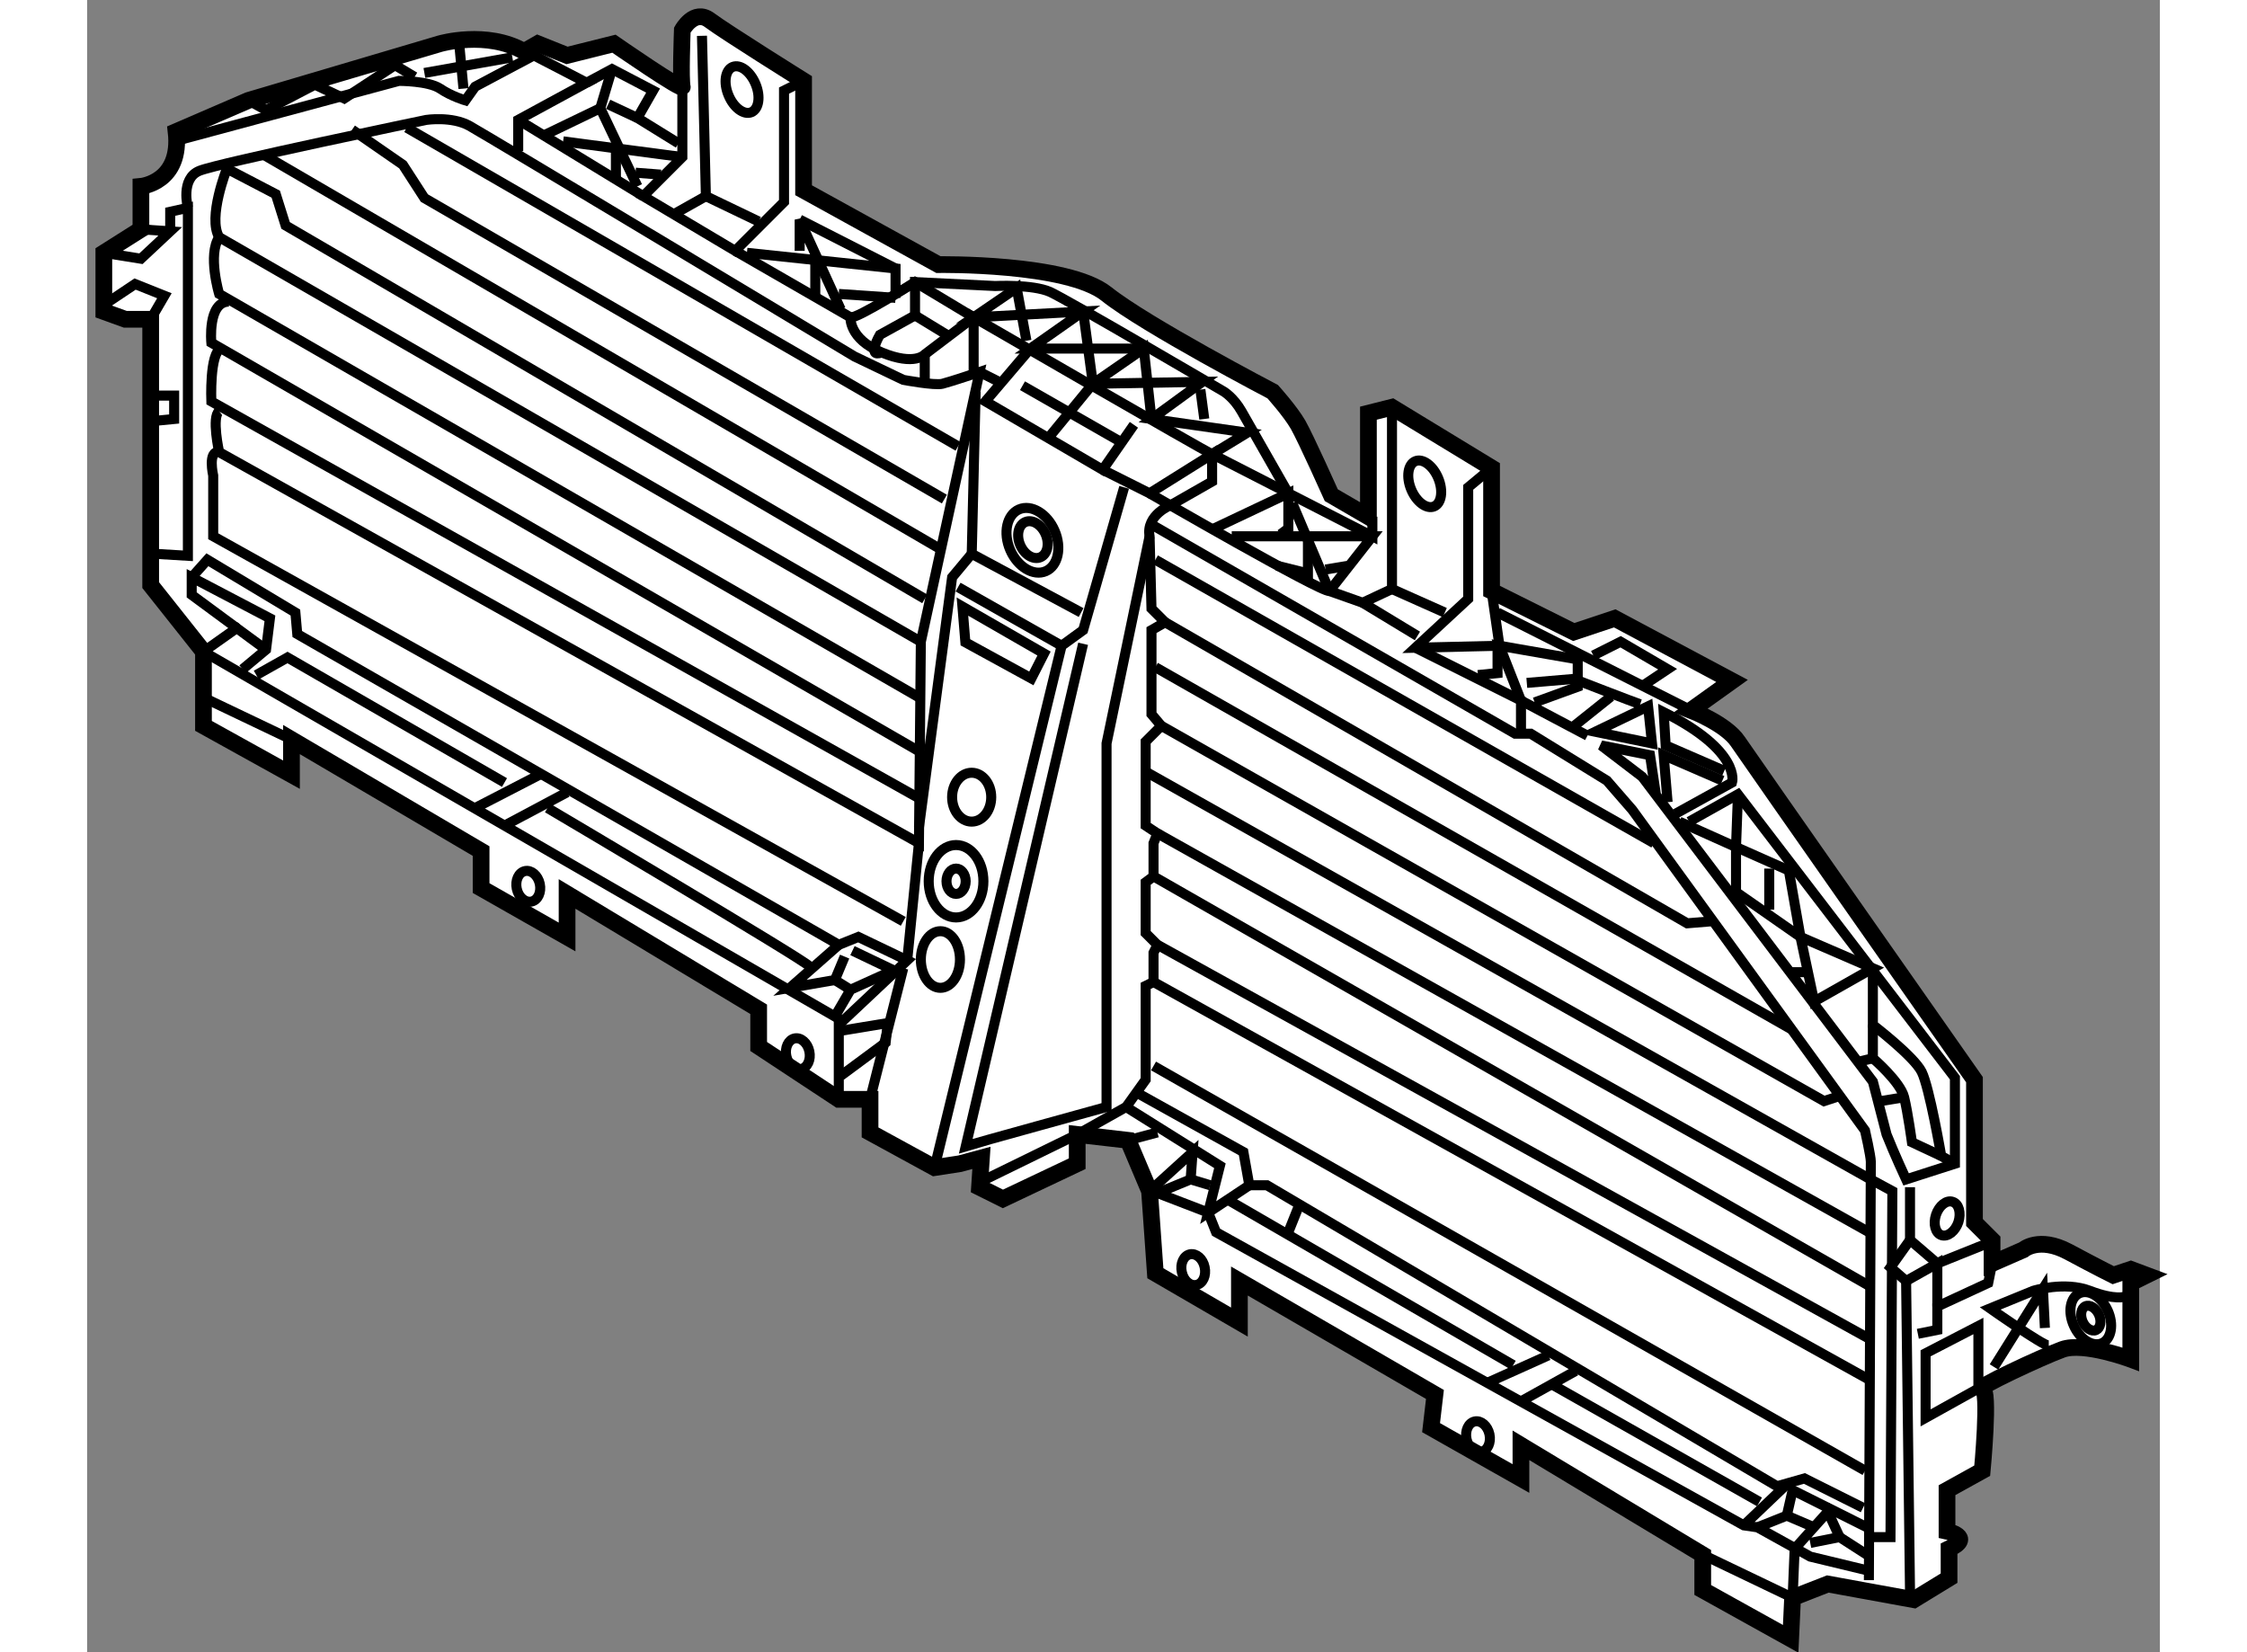 <?xml version="1.0" encoding="utf-8"?>
<!-- Generator: Adobe Illustrator 15.1.0, SVG Export Plug-In . SVG Version: 6.00 Build 0)  -->
<!DOCTYPE svg PUBLIC "-//W3C//DTD SVG 1.1//EN" "http://www.w3.org/Graphics/SVG/1.1/DTD/svg11.dtd">
<svg version="1.1" xmlns="http://www.w3.org/2000/svg" xmlns:xlink="http://www.w3.org/1999/xlink" x="0px" y="0px" width="244.8px"
	 height="180px" viewBox="43.244 105.854 61.992 49.414" enable-background="new 0 0 244.8 180" xml:space="preserve">
	
<rect x="43.244" y="105.854" width="61.992" height="49.414" fill="#808080" stroke="none"/>
	
<g><path fill="#FFFFFF" stroke="#000000" stroke-width="0.5" d="M49.356,127.972v1.051l-2.632-1.46v-2.22l-1.579-1.99v-7.95h-0.76
			l-0.641-0.232v-1.755l1.109-0.702v-1.286c0,0,1.227-0.115,1.052-1.637l2.163-0.934l5.73-1.696c0,0,1.401-0.409,2.514,0.234
			l0.409-0.234l0.876,0.351l1.404-0.351c0,0,2.104,1.46,2.044,1.285c-0.058-0.176,0-1.694,0-1.694s0.352-0.645,0.821-0.292
			c0.466,0.349,2.806,1.811,2.806,1.811v3.273l4.032,2.224c0,0,3.859-0.059,5.028,0.878c1.17,0.935,4.97,2.922,4.97,2.922
			s0.527,0.584,0.761,0.992c0.232,0.408,0.992,2.104,0.992,2.104l1.11,0.645v-3.098l0.704-0.177l2.979,1.813v3.683l2.458,1.226
			l1.226-0.408l3.508,1.871l-1.228,0.879c0,0,1.053,0.408,1.403,0.935c0.354,0.525,7.076,10.112,7.076,10.112v4.271l0.526,0.525
			v0.701l0.935-0.409c0,0,0.467-0.408,1.344,0.058c0.875,0.469,1.345,0.702,1.345,0.702l0.525-0.176l0.47,0.176l-0.47,0.232v2.282
			c0,0-1.404-0.526-2.046-0.294c-0.643,0.234-2.629,1.169-2.397,1.169c0.234,0,0,2.457,0,2.457l-1.053,0.583v1.228
			c0,0,0.819,0.177,0.061,0.525v0.879l-1.053,0.644l-2.573-0.47l-1.054,0.412l-0.057,1.228l-2.63-1.461v-1.054l-5.437-3.273v0.993
			l-2.688-1.521l0.116-0.993l-5.848-3.392v1.228l-2.514-1.461l-0.174-2.455l-0.643-1.521l-1.52-0.175v0.875l-2.222,1.053l-0.7-0.349
			l0.058-0.878l-0.644,0.174l-0.76,0.117l-1.928-1.053v-0.99h-0.935l-2.396-1.58v-1.112l-5.73-3.45v1.287l-2.571-1.462v-1.107
			L49.356,127.972z"></path><path fill="none" stroke="#000000" stroke-width="0.3" d="M63.236,108.367c0.156,0.374,0.098,0.749-0.125,0.843
			c-0.227,0.093-0.532-0.137-0.685-0.51c-0.155-0.373-0.098-0.751,0.125-0.844C62.776,107.764,63.081,107.992,63.236,108.367z"></path><ellipse transform="matrix(0.924 -0.383 0.383 0.924 -39.728 41.06)" fill="none" stroke="#000000" stroke-width="0.3" cx="83.234" cy="120.284" rx="0.438" ry="0.732"></ellipse><polyline fill="none" stroke="#000000" stroke-width="0.3" points="61.046,108.445 61.046,110.552 59.877,111.721 62.625,113.356 
			64.087,111.895 64.087,108.563 64.673,108.27 		"></polyline><polyline fill="none" stroke="#000000" stroke-width="0.3" points="61.633,106.925 61.75,111.721 63.329,112.479 		"></polyline><line fill="none" stroke="#000000" stroke-width="0.3" x1="60.815" y1="112.247" x2="61.75" y2="111.721"></line><polyline fill="none" stroke="#000000" stroke-width="0.3" points="65.783,115.11 64.555,112.422 64.555,113.356 		"></polyline><polyline fill="none" stroke="#000000" stroke-width="0.3" points="62.977,113.415 67.422,113.884 67.422,114.762 		"></polyline><path fill="none" stroke="#000000" stroke-width="0.3" d="M66.075,115.345c0.177,0.058,1.93-1.054,1.93-1.054l1.753,1.054
			l-1.461,1.108c0,0-0.292,0.354-1.287-0.057C66.017,115.987,66.075,115.345,66.075,115.345z"></path><line fill="none" stroke="#000000" stroke-width="0.3" x1="52.804" y1="109.673" x2="69.292" y2="119.203"></line><polyline fill="none" stroke="#000000" stroke-width="0.3" points="51.169,109.732 52.687,110.782 53.331,111.778 68.883,120.781 
					"></polyline><line fill="none" stroke="#000000" stroke-width="0.3" x1="48.537" y1="110.491" x2="68.705" y2="122.242"></line><path fill="none" stroke="#000000" stroke-width="0.3" d="M68.296,123.765l-19.116-11.169l-0.294-0.935l-1.461-0.762
			c0,0-0.583,1.463-0.231,2.049l20.986,12.099"></path><path fill="none" stroke="#000000" stroke-width="0.3" d="M68.179,126.744l-20.986-12.1c0,0-0.352-1.17,0-1.696"></path><path fill="none" stroke="#000000" stroke-width="0.3" d="M68.122,128.322l-21.163-12.218c0,0-0.118-1.229,0.526-1.229"></path><path fill="none" stroke="#000000" stroke-width="0.3" d="M68.122,129.727l-21.163-11.868c0,0-0.061-1.462,0.292-1.579"></path><path fill="none" stroke="#000000" stroke-width="0.3" d="M67.653,133.41l-20.638-11.518v-1.813c0,0-0.174-0.759,0.178-0.702"></path><polyline fill="none" stroke="#000000" stroke-width="0.3" points="48.595,125.283 47.719,124.639 46.724,125.343 65.843,136.391 
			67.771,134.577 66.309,133.876 65.725,134.111 49.529,124.816 49.473,124.174 46.841,122.595 46.372,123.121 		"></polyline><polyline fill="none" stroke="#000000" stroke-width="0.3" points="48.303,126.043 49.237,125.518 55.727,129.258 		"></polyline><line fill="none" stroke="#000000" stroke-width="0.3" x1="54.849" y1="130.019" x2="56.779" y2="129.022"></line><line fill="none" stroke="#000000" stroke-width="0.3" x1="55.727" y1="130.546" x2="57.598" y2="129.55"></line><path fill="none" stroke="#000000" stroke-width="0.3" d="M64.848,134.755c-0.118-0.178-7.834-4.736-7.834-4.736"></path><polyline fill="none" stroke="#000000" stroke-width="0.3" points="65.725,134.111 64.264,135.397 65.608,135.164 65.9,134.464 		
			"></polyline><line fill="none" stroke="#000000" stroke-width="0.3" x1="65.725" y1="138.731" x2="65.725" y2="136.391"></line><polyline fill="none" stroke="#000000" stroke-width="0.3" points="65.783,136.683 67.187,136.451 67.126,137.035 65.783,138.029 
					"></polyline><line fill="none" stroke="#000000" stroke-width="0.3" x1="67.653" y1="134.812" x2="66.66" y2="138.731"></line><line fill="none" stroke="#000000" stroke-width="0.3" x1="65.608" y1="135.164" x2="66.075" y2="135.455"></line><polyline fill="none" stroke="#000000" stroke-width="0.3" points="66.134,134.285 67.362,134.872 66.075,135.455 65.666,136.156 
					"></polyline><polyline fill="none" stroke="#000000" stroke-width="0.3" points="47.719,124.639 46.372,123.646 46.372,123.121 48.711,124.347 
			48.595,125.283 47.894,125.868 		"></polyline><polyline fill="none" stroke="#000000" stroke-width="0.3" points="43.744,113.415 44.854,113.592 45.729,112.773 44.854,112.713 
					"></polyline><polyline fill="none" stroke="#000000" stroke-width="0.3" points="43.801,114.936 44.679,114.349 45.555,114.699 45.145,115.402 
					"></polyline><polyline fill="none" stroke="#000000" stroke-width="0.3" points="45.729,112.773 45.729,112.187 46.258,112.07 46.258,122.477 
			45.262,122.417 		"></polyline><polyline fill="none" stroke="#000000" stroke-width="0.3" points="45.145,117.685 45.847,117.685 45.847,118.385 45.262,118.442 
					"></polyline><path fill="none" stroke="#000000" stroke-width="0.3" d="M46.258,112.07c0,0-0.234-0.879,0.349-1.109
			c0.586-0.235,6.781-1.521,6.781-1.521s0.761-0.115,1.288,0.176c0.525,0.292,11.517,6.899,11.517,6.899l1.461,0.7
			c0,0,0.935,0.175,1.169,0.117c0.233-0.058,1.112-0.352,1.112-0.352l-1.756,8.066l-0.057,6.024l-20.929-11.694
			c0,0-0.234-1.053,0-1.227"></path><path fill="none" stroke="#000000" stroke-width="0.3" d="M56.137,110.374v-0.935l2.047-1.111l-1.579-0.817l-1.756,0.935
			l-0.292,0.411c0,0-0.409-0.119-0.758-0.354c-0.351-0.233-1.229-0.23-1.229-0.23l-6.723,1.81"></path><line fill="none" stroke="#000000" stroke-width="0.3" x1="59.877" y1="111.721" x2="56.137" y2="109.439"></line><polyline fill="none" stroke="#000000" stroke-width="0.3" points="58.184,108.328 58.942,107.92 60.171,108.563 59.703,109.382 
			60.93,110.141 		"></polyline><line fill="none" stroke="#000000" stroke-width="0.3" x1="57.48" y1="110.082" x2="61.046" y2="110.552"></line><polyline fill="none" stroke="#000000" stroke-width="0.3" points="58.942,107.92 58.592,109.09 59.703,111.427 		"></polyline><line fill="none" stroke="#000000" stroke-width="0.3" x1="56.897" y1="109.907" x2="58.592" y2="109.09"></line><line fill="none" stroke="#000000" stroke-width="0.3" x1="59.059" y1="110.316" x2="59.059" y2="111.194"></line><line fill="none" stroke="#000000" stroke-width="0.3" x1="59.703" y1="109.382" x2="58.828" y2="108.973"></line><line fill="none" stroke="#000000" stroke-width="0.3" x1="59.646" y1="111.019" x2="60.403" y2="111.077"></line><line fill="none" stroke="#000000" stroke-width="0.3" x1="65.022" y1="113.708" x2="65.022" y2="114.699"></line><line fill="none" stroke="#000000" stroke-width="0.3" x1="67.422" y1="113.884" x2="64.555" y2="112.422"></line><line fill="none" stroke="#000000" stroke-width="0.3" x1="62.625" y1="113.356" x2="66.075" y2="115.345"></line><line fill="none" stroke="#000000" stroke-width="0.3" x1="65.725" y1="114.645" x2="67.422" y2="114.762"></line><path fill="none" stroke="#000000" stroke-width="0.3" d="M67.009,116.396c-0.466,0.175-0.057-0.526-0.057-0.526l1.053-0.583
			v-0.996l2.396,0.117c0,0,1.113-0.056,1.639,0.175c0.524,0.236,5.202,2.983,5.202,2.983s0.292,0.175,0.526,0.584
			c0.235,0.408,1.402,2.458,1.402,2.458"></path><line fill="none" stroke="#000000" stroke-width="0.3" x1="69.056" y1="115.928" x2="68.005" y2="115.287"></line><path fill="none" stroke="#000000" stroke-width="0.3" d="M69.758,116.98v-1.636c0,0,6.958,4.032,7.132,4.092l4.793,2.456v-0.585"></path><polyline fill="none" stroke="#000000" stroke-width="0.3" points="74.846,116.279 71.455,116.279 73.033,115.17 69.758,115.345 
			71.045,114.466 71.337,116.045 		"></polyline><polyline fill="none" stroke="#000000" stroke-width="0.3" points="75.077,118.385 74.846,116.279 73.324,117.332 73.033,115.17 
					"></polyline><polyline fill="none" stroke="#000000" stroke-width="0.3" points="74.551,118.559 73.616,119.904 70.11,117.858 71.455,116.279 
					"></polyline><line fill="none" stroke="#000000" stroke-width="0.3" x1="71.219" y1="117.39" x2="74.085" y2="119.028"></line><line fill="none" stroke="#000000" stroke-width="0.3" x1="69.935" y1="116.98" x2="70.518" y2="117.274"></line><line fill="none" stroke="#000000" stroke-width="0.3" x1="68.296" y1="116.453" x2="68.296" y2="117.332"></line><polyline fill="none" stroke="#000000" stroke-width="0.3" points="73.616,119.904 75.02,120.608 76.89,119.437 76.89,120.255 
			75.664,120.955 		"></polyline><line fill="none" stroke="#000000" stroke-width="0.3" x1="79.287" y1="120.899" x2="80.399" y2="123.529"></line><path fill="none" stroke="#000000" stroke-width="0.3" d="M77.477,121.893h4.207l-1.284,1.637
			c-0.235,0.058-5.379-2.921-5.379-2.921"></path><polyline fill="none" stroke="#000000" stroke-width="0.3" points="76.95,121.659 79.17,120.608 79.17,121.659 78.938,121.833 		
			"></polyline><line fill="none" stroke="#000000" stroke-width="0.3" x1="80.282" y1="122.887" x2="80.982" y2="122.771"></line><polyline fill="none" stroke="#000000" stroke-width="0.3" points="78.822,122.771 79.756,123.003 79.756,121.893 		"></polyline><line fill="none" stroke="#000000" stroke-width="0.3" x1="83.849" y1="124.174" x2="82.27" y2="123.47"></line><polyline fill="none" stroke="#000000" stroke-width="0.3" points="85.25,123.529 85.485,125.167 82.971,125.226 84.549,123.765 
			84.549,120.429 85.25,119.847 		"></polyline><line fill="none" stroke="#000000" stroke-width="0.3" x1="91.213" y1="127.097" x2="85.427" y2="124.174"></line><path fill="none" stroke="#000000" stroke-width="0.3" d="M75.664,120.955c0,0-0.76,0.295-0.644,0.938l0.057,2.163l0.409,0.409
			l-0.409,0.234v2.514l0.295,0.35l-0.469,0.469v2.515l0.352,0.233l-0.117,0.292v0.993l-0.235,0.175v1.521l0.352,0.352l-0.117,0.235
			v0.875l-0.235,0.116v2.806l-0.584,0.817l2.805,1.757l-0.352,1.401l1.23-0.817"></path><path fill="none" stroke="#000000" stroke-width="0.3" d="M75.077,121.541l10.876,6.256h0.466l2.279,1.404l0.76,0.874l6.959,9.59
			c0,0,0.174,0.762,0.174,0.936s-0.058,12.512-0.058,12.512"></path><polyline fill="none" stroke="#000000" stroke-width="0.3" points="97.763,141.361 97.763,142.939 98.58,143.641 100.042,143.054 
					"></polyline><polyline fill="none" stroke="#000000" stroke-width="0.3" points="97.763,142.939 97.179,143.758 97.646,144.166 98.58,143.641 
			98.58,144.928 		"></polyline><line fill="none" stroke="#000000" stroke-width="0.3" x1="97.763" y1="153.462" x2="97.646" y2="144.166"></line><line fill="none" stroke="#000000" stroke-width="0.3" x1="75.194" y1="122.595" x2="90.103" y2="131.071"></line><polyline fill="none" stroke="#000000" stroke-width="0.3" points="75.486,124.465 91.099,133.468 91.8,133.41 		"></polyline><line fill="none" stroke="#000000" stroke-width="0.3" x1="75.194" y1="125.809" x2="94.195" y2="136.626"></line><polyline fill="none" stroke="#000000" stroke-width="0.3" points="75.373,127.563 95.191,138.786 95.718,138.613 		"></polyline><polyline fill="none" stroke="#000000" stroke-width="0.3" points="74.964,128.967 96.475,141.066 97.235,141.478 97.179,151.825 
			96.593,151.825 		"></polyline><line fill="none" stroke="#000000" stroke-width="0.3" x1="75.255" y1="130.779" x2="96.535" y2="142.706"></line><line fill="none" stroke="#000000" stroke-width="0.3" x1="75.138" y1="132.064" x2="96.593" y2="144.34"></line><line fill="none" stroke="#000000" stroke-width="0.3" x1="75.255" y1="134.111" x2="96.593" y2="145.92"></line><line fill="none" stroke="#000000" stroke-width="0.3" x1="75.138" y1="135.222" x2="96.593" y2="147.146"></line><line fill="none" stroke="#000000" stroke-width="0.3" x1="75.138" y1="137.735" x2="96.418" y2="149.838"></line><polyline fill="none" stroke="#000000" stroke-width="0.3" points="80.399,123.529 81.392,123.881 82.27,123.47 82.27,118.033 		
			"></polyline><line fill="none" stroke="#000000" stroke-width="0.3" x1="83.031" y1="124.874" x2="81.392" y2="123.881"></line><polyline fill="none" stroke="#000000" stroke-width="0.3" points="82.971,125.226 86.128,126.805 86.128,127.797 		"></polyline><path fill="none" stroke="#000000" stroke-width="0.3" d="M90.747,130.193l1.694-0.936c0,0,0.292-0.936-2.046-2.104l0.06,0.994
			l1.753,0.761"></path><polygon fill="none" stroke="#000000" stroke-width="0.3" points="88.35,127.739 89.929,126.979 90.046,128.088 		"></polygon><polyline fill="none" stroke="#000000" stroke-width="0.3" points="90.513,129.845 90.395,128.439 92.151,129.201 		"></polyline><polyline fill="none" stroke="#000000" stroke-width="0.3" points="84.841,126.043 85.427,125.984 85.427,125.167 		"></polyline><path fill="none" stroke="#000000" stroke-width="0.3" d="M89.694,126.918c-0.175-0.056-1.987-0.759-1.987-0.759l-1.405,0.119"></path><line fill="none" stroke="#000000" stroke-width="0.3" x1="87.649" y1="127.621" x2="88.816" y2="126.688"></line><polyline fill="none" stroke="#000000" stroke-width="0.3" points="86.537,126.862 87.825,126.393 87.825,125.575 85.485,125.167 
			86.128,126.805 88.116,127.856 		"></polyline><polyline fill="none" stroke="#000000" stroke-width="0.3" points="88.291,125.457 89.107,125.047 90.513,125.868 89.812,126.335 
					"></polyline><line fill="none" stroke="#000000" stroke-width="0.3" x1="76.539" y1="117.506" x2="76.656" y2="118.385"></line><polyline fill="none" stroke="#000000" stroke-width="0.3" points="76.89,119.437 77.943,118.795 75.077,118.385 76.599,117.274 
			73.324,117.332 71.98,118.967 		"></polyline><path fill="none" stroke="#000000" stroke-width="0.3" d="M91.156,130.428l1.46-0.818l6.49,8.477v2.571l-1.46,0.469
			c0,0-0.353-0.761-0.584-1.344l-0.409-1.579l-6.9-9.119l-1.227-0.937l1.461,0.292l0.175,1.17"></path><polyline fill="none" stroke="#000000" stroke-width="0.3" points="90.864,130.428 92.559,131.188 92.617,129.609 		"></polyline><polygon fill="none" stroke="#000000" stroke-width="0.3" points="94.487,133.876 92.559,132.532 92.559,131.188 94.139,131.889 
					"></polygon><polygon fill="none" stroke="#000000" stroke-width="0.3" points="94.896,135.807 94.487,133.876 96.652,134.812 		"></polygon><line fill="none" stroke="#000000" stroke-width="0.3" x1="93.553" y1="131.831" x2="93.553" y2="133.06"></line><line fill="none" stroke="#000000" stroke-width="0.3" x1="94.195" y1="134.93" x2="94.605" y2="134.93"></line><path fill="none" stroke="#000000" stroke-width="0.3" d="M96.652,134.812v1.695c0,0,1.227,0.937,1.46,1.404
			c0.234,0.467,0.585,2.516,0.585,2.516l0.409,0.23"></path><path fill="none" stroke="#000000" stroke-width="0.3" d="M96.652,136.507v0.996c0,0,0.819,0.7,0.935,1.167
			c0.114,0.47,0.233,1.346,0.233,1.346l0.876,0.411"></path><line fill="none" stroke="#000000" stroke-width="0.3" x1="96.184" y1="137.618" x2="96.652" y2="137.503"></line><line fill="none" stroke="#000000" stroke-width="0.3" x1="96.884" y1="138.786" x2="97.587" y2="138.67"></line><polyline fill="none" stroke="#000000" stroke-width="0.3" points="72.972,124.174 69.701,122.417 69.818,117.566 		"></polyline><polyline fill="none" stroke="#000000" stroke-width="0.3" points="74.259,120.429 73.033,124.699 72.389,125.167 68.588,140.774 
					"></polyline><path fill="none" stroke="#000000" stroke-width="0.3" d="M75.02,121.893l-1.287,6.195v10.873c0,0-4.032,1.113-4.21,1.171
			l3.509-15.024"></path><line fill="none" stroke="#000000" stroke-width="0.3" x1="69.292" y1="123.413" x2="72.389" y2="125.167"></line><polyline fill="none" stroke="#000000" stroke-width="0.3" points="68.122,130.603 69.114,123.121 69.701,122.417 		"></polyline><line fill="none" stroke="#000000" stroke-width="0.3" x1="67.771" y1="134.577" x2="68.122" y2="131.071"></line><line fill="none" stroke="#000000" stroke-width="0.3" x1="54.383" y1="107.276" x2="54.5" y2="108.503"></line><line fill="none" stroke="#000000" stroke-width="0.3" x1="53.331" y1="108.036" x2="55.962" y2="107.568"></line><polyline fill="none" stroke="#000000" stroke-width="0.3" points="48.069,108.856 48.595,109.148 50.056,108.387 50.934,108.799 
			52.453,107.803 53.039,108.154 		"></polyline><path fill="none" stroke="#000000" stroke-width="0.3" d="M98.54,142.185c-0.091,0.275-0.018,0.552,0.166,0.611
			c0.185,0.06,0.409-0.115,0.503-0.391c0.089-0.275,0.015-0.549-0.17-0.607C98.856,141.734,98.632,141.91,98.54,142.185z"></path><polyline fill="none" stroke="#000000" stroke-width="0.3" points="97.997,145.745 98.58,145.628 98.58,144.928 100.102,144.224 
			100.219,143.641 		"></polyline><polygon fill="none" stroke="#000000" stroke-width="0.3" points="98.229,148.259 98.229,146.328 99.808,145.511 99.808,147.381 
					"></polygon><path fill="none" stroke="#000000" stroke-width="0.3" d="M101.913,146.099c-0.175,0-1.753-1.113-1.753-1.113l1.288-0.527
			c0,0,0.934-0.292,1.695,0c0.758,0.292,1.052,0.174,1.052,0.174"></path><polyline fill="none" stroke="#000000" stroke-width="0.3" points="101.797,145.57 101.738,144.401 100.275,146.737 		"></polyline><path fill="none" stroke="#000000" stroke-width="0.3" d="M103.676,145.048c0.186,0.41,0.112,0.847-0.165,0.976
			c-0.283,0.126-0.661-0.107-0.846-0.518c-0.189-0.409-0.114-0.848,0.165-0.973C103.111,144.404,103.489,144.637,103.676,145.048z"></path><path fill="none" stroke="#000000" stroke-width="0.3" d="M103.412,145.167c0.086,0.197,0.051,0.403-0.083,0.465
			c-0.13,0.06-0.312-0.051-0.4-0.246c-0.086-0.194-0.051-0.404,0.079-0.464C103.142,144.861,103.322,144.974,103.412,145.167z"></path><polyline fill="none" stroke="#000000" stroke-width="0.3" points="74.669,138.552 77.826,140.309 78.003,141.302 78.53,141.302 
			93.787,150.304 94.605,150.071 96.358,150.948 		"></polyline><polyline fill="none" stroke="#000000" stroke-width="0.3" points="76.833,141.302 76.248,141.126 75.255,141.535 76.773,142.119 
			77.008,142.706 92.792,151.474 93.2,151.533 94.779,152.409 96.475,152.818 		"></polyline><polyline fill="none" stroke="#000000" stroke-width="0.3" points="75.02,141.478 76.307,140.309 76.248,141.126 		"></polyline><line fill="none" stroke="#000000" stroke-width="0.3" x1="74.377" y1="139.957" x2="75.255" y2="139.722"></line><polyline fill="none" stroke="#000000" stroke-width="0.3" points="74.319,138.961 72.857,139.782 70.11,141.126 		"></polyline><line fill="none" stroke="#000000" stroke-width="0.3" x1="94.078" y1="150.247" x2="92.792" y2="151.474"></line><line fill="none" stroke="#000000" stroke-width="0.3" x1="85.132" y1="147.206" x2="86.946" y2="146.39"></line><line fill="none" stroke="#000000" stroke-width="0.3" x1="86.185" y1="147.733" x2="87.764" y2="146.855"></line><line fill="none" stroke="#000000" stroke-width="0.3" x1="93.261" y1="150.773" x2="87.063" y2="147.265"></line><line fill="none" stroke="#000000" stroke-width="0.3" x1="77.417" y1="141.77" x2="85.895" y2="146.682"></line><line fill="none" stroke="#000000" stroke-width="0.3" x1="79.522" y1="141.827" x2="79.17" y2="142.706"></line><polyline fill="none" stroke="#000000" stroke-width="0.3" points="91.565,152.352 94.252,153.639 94.313,152.174 95.306,151.065 
			95.657,151.825 94.779,152 		"></polyline><polyline fill="none" stroke="#000000" stroke-width="0.3" points="96.475,151.533 94.252,150.421 94.078,151.183 		"></polyline><line fill="none" stroke="#000000" stroke-width="0.3" x1="96.475" y1="152.352" x2="95.657" y2="151.825"></line><polyline fill="none" stroke="#000000" stroke-width="0.3" points="93.2,151.533 94.078,151.183 94.896,151.533 		"></polyline><ellipse transform="matrix(0.978 -0.21 0.21 0.978 -26.487 14.753)" fill="none" stroke="#000000" stroke-width="0.3" cx="56.37" cy="132.358" rx="0.352" ry="0.466"></ellipse><ellipse transform="matrix(0.978 -0.208 0.208 0.978 -27.22 16.485)" fill="none" stroke="#000000" stroke-width="0.3" cx="64.575" cy="137.337" rx="0.351" ry="0.468"></ellipse><path fill="none" stroke="#000000" stroke-width="0.3" d="M76.667,143.752c0.055,0.253-0.054,0.491-0.243,0.531
			c-0.19,0.041-0.387-0.129-0.44-0.385c-0.056-0.249,0.054-0.49,0.244-0.531C76.417,143.33,76.616,143.499,76.667,143.752z"></path><ellipse transform="matrix(0.978 -0.211 0.211 0.978 -29.433 21.181)" fill="none" stroke="#000000" stroke-width="0.3" cx="84.744" cy="148.796" rx="0.35" ry="0.466"></ellipse><ellipse fill="none" stroke="#000000" stroke-width="0.3" cx="68.764" cy="134.551" rx="0.585" ry="0.847"></ellipse><ellipse fill="none" stroke="#000000" stroke-width="0.3" cx="69.232" cy="132.21" rx="0.818" ry="1.083"></ellipse><ellipse fill="none" stroke="#000000" stroke-width="0.3" cx="69.233" cy="132.21" rx="0.287" ry="0.379"></ellipse><ellipse fill="none" stroke="#000000" stroke-width="0.3" cx="69.699" cy="129.696" rx="0.585" ry="0.731"></ellipse><polygon fill="none" stroke="#000000" stroke-width="0.3" points="69.423,123.996 71.863,125.4 71.484,126.144 69.511,125.064 		
			"></polygon><ellipse transform="matrix(0.918 -0.396 0.396 0.918 -42.487 38.328)" fill="none" stroke="#000000" stroke-width="0.3" cx="71.548" cy="122.024" rx="0.724" ry="1.007"></ellipse><ellipse transform="matrix(0.918 -0.396 0.396 0.918 -42.472 38.308)" fill="none" stroke="#000000" stroke-width="0.3" cx="71.548" cy="122.024" rx="0.412" ry="0.573"></ellipse><line fill="none" stroke="#000000" stroke-width="0.3" x1="46.781" y1="126.744" x2="49.356" y2="127.972"></line></g>


</svg>